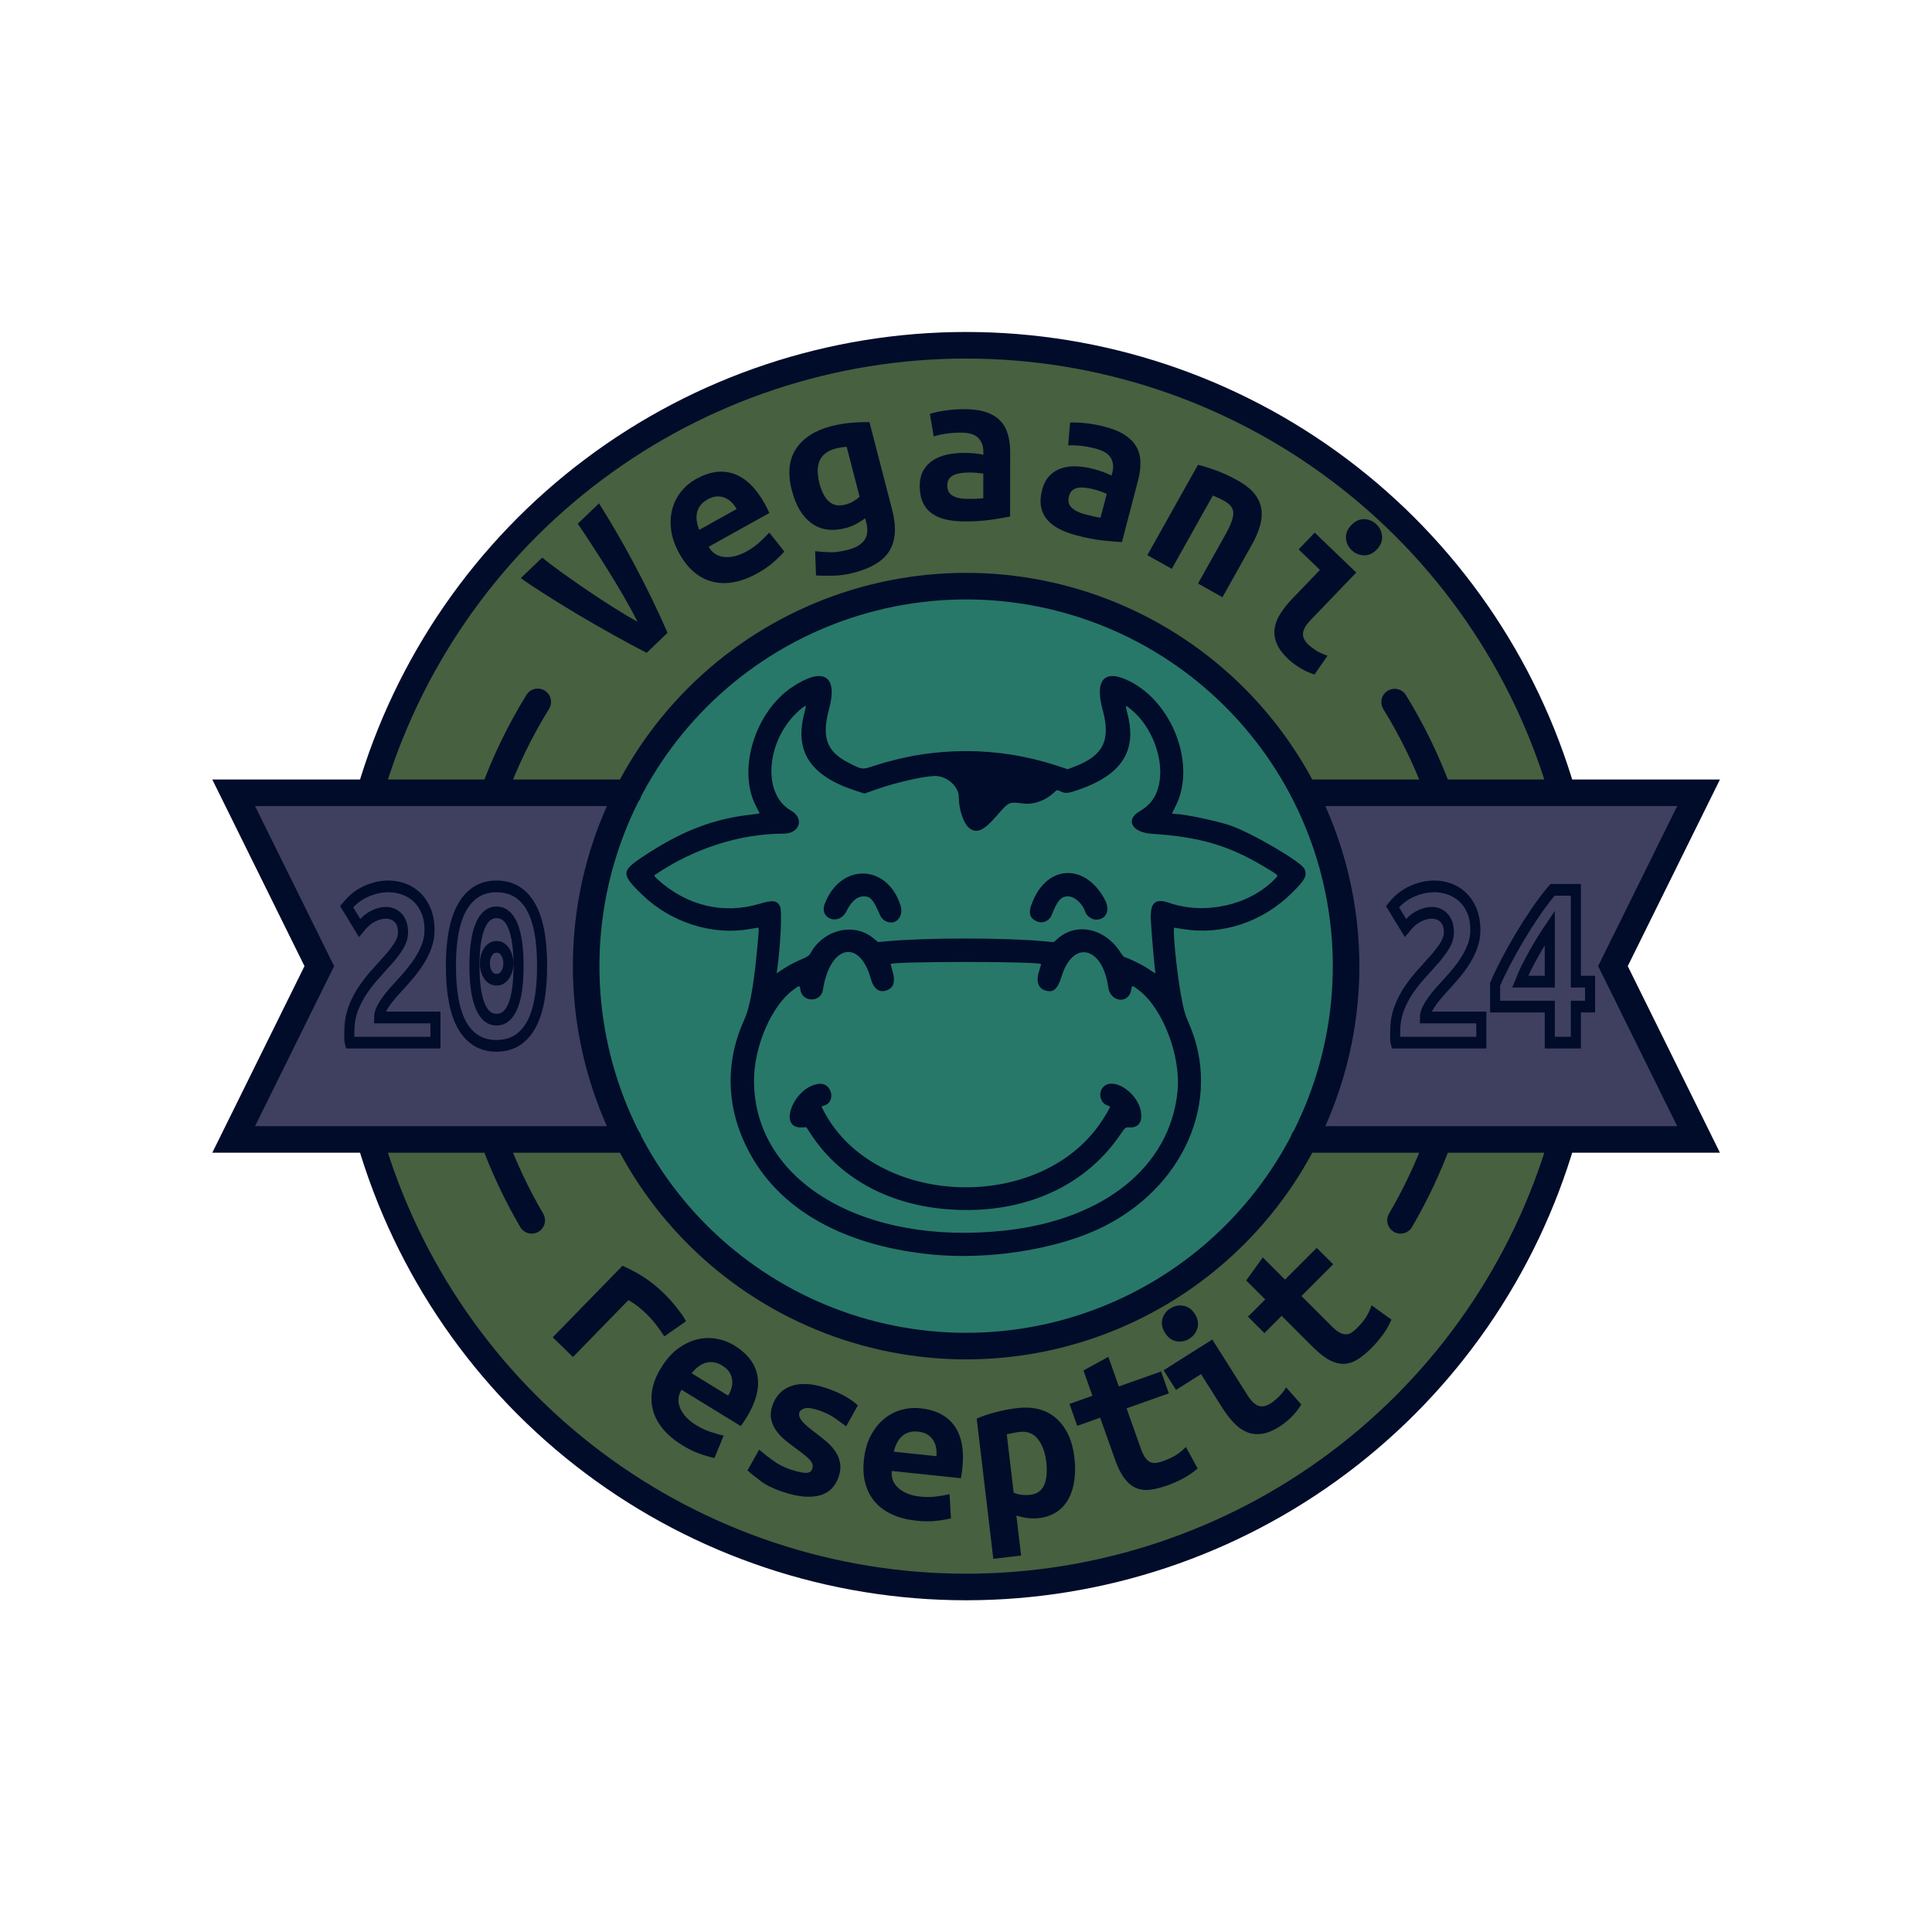 <?xml version="1.0" encoding="UTF-8"?>
<svg xmlns="http://www.w3.org/2000/svg" xmlns:xlink="http://www.w3.org/1999/xlink" width="2267.717pt" height="2267.717pt" viewBox="0 0 2267.717 2267.717" version="1.2">
<defs>
<g>
<symbol overflow="visible" id="glyph0-0">
<path style="stroke:none;" d="M 9.656 -9.234 L -128.797 -154.172 L -51.484 -228.016 L 86.969 -83.078 Z M 68.062 -83.5 L -51.922 -209.109 L -109.906 -153.719 L 10.078 -28.109 Z M 68.062 -83.5 "/>
</symbol>
<symbol overflow="visible" id="glyph0-1">
<path style="stroke:none;" d="M 35.938 -34.328 C 24.363 -40.266 11.484 -47.176 -2.703 -55.062 C -16.891 -62.945 -30.852 -70.984 -44.594 -79.172 C -58.332 -87.367 -71.16 -95.254 -83.078 -102.828 C -95.004 -110.41 -104.562 -116.801 -111.75 -122 L -86.625 -146.016 C -79.957 -140.566 -71.941 -134.488 -62.578 -127.781 C -53.211 -121.082 -43.441 -114.273 -33.266 -107.359 C -23.098 -100.453 -12.922 -93.797 -2.734 -87.391 C 7.453 -80.984 16.773 -75.41 25.234 -70.672 C 21.023 -79.223 15.922 -88.695 9.922 -99.094 C 3.922 -109.5 -2.328 -119.91 -8.828 -130.328 C -15.336 -140.754 -21.754 -150.828 -28.078 -160.547 C -34.41 -170.273 -40.016 -178.719 -44.891 -185.875 L -19.953 -209.703 C -14.117 -200.492 -7.773 -190.047 -0.922 -178.359 C 5.922 -166.672 12.906 -154.191 20.031 -140.922 C 27.164 -127.648 34.195 -113.91 41.125 -99.703 C 48.051 -85.504 54.504 -71.531 60.484 -57.781 Z M 35.938 -34.328 "/>
</symbol>
<symbol overflow="visible" id="glyph1-0">
<path style="stroke:none;" d="M 11.672 -6.5 L -85.812 -181.641 L 7.594 -233.625 L 105.078 -58.484 Z M 86.906 -63.672 L 2.422 -215.469 L -67.641 -176.469 L 16.844 -24.672 Z M 86.906 -63.672 "/>
</symbol>
<symbol overflow="visible" id="glyph1-1">
<path style="stroke:none;" d="M -22.797 -57.969 C -28.16 -67.613 -31.398 -76.914 -32.516 -85.875 C -33.629 -94.844 -33.133 -103.125 -31.031 -110.719 C -28.938 -118.312 -25.469 -125.082 -20.625 -131.031 C -15.789 -136.988 -10.102 -141.785 -3.562 -145.422 C 12.625 -154.441 27.582 -156.504 41.312 -151.609 C 55.051 -146.711 67.031 -135.082 77.25 -116.719 C 78.289 -114.852 79.332 -112.883 80.375 -110.812 C 81.426 -108.75 82.223 -107.047 82.766 -105.703 L 11.547 -66.062 C 15.535 -58.895 21.633 -54.895 29.844 -54.062 C 38.051 -53.238 46.828 -55.43 56.172 -60.641 C 61.922 -63.836 67.055 -67.508 71.578 -71.656 C 76.109 -75.812 79.82 -79.504 82.719 -82.734 L 100.328 -60.453 C 96.297 -55.941 91.801 -51.547 86.844 -47.266 C 81.895 -42.984 75.914 -38.895 68.906 -35 C 59.57 -29.801 50.535 -26.348 41.797 -24.641 C 33.066 -22.941 24.77 -23.008 16.906 -24.844 C 9.039 -26.688 1.758 -30.332 -4.938 -35.781 C -11.645 -41.238 -17.598 -48.633 -22.797 -57.969 Z M 44.406 -110.344 C 42.758 -113.301 40.789 -115.926 38.5 -118.219 C 36.207 -120.52 33.598 -122.281 30.672 -123.5 C 27.742 -124.727 24.586 -125.266 21.203 -125.109 C 17.816 -124.961 14.18 -123.805 10.297 -121.641 C 6.555 -119.566 3.664 -117.145 1.625 -114.375 C -0.406 -111.613 -1.707 -108.645 -2.281 -105.469 C -2.863 -102.301 -2.879 -99.031 -2.328 -95.656 C -1.773 -92.289 -0.832 -89.039 0.5 -85.906 Z M 44.406 -110.344 "/>
</symbol>
<symbol overflow="visible" id="glyph2-0">
<path style="stroke:none;" d="M 12.938 -3.344 L -37.281 -197.391 L 66.203 -224.188 L 116.422 -30.141 Z M 100.156 -39.719 L 56.625 -207.891 L -21.016 -187.797 L 22.516 -19.625 Z M 100.156 -39.719 "/>
</symbol>
<symbol overflow="visible" id="glyph2-1">
<path style="stroke:none;" d="M 24.141 -75.266 C 26.723 -65.254 30.504 -58.086 35.484 -53.766 C 40.473 -49.441 46.844 -48.285 54.594 -50.297 C 58.051 -51.191 61.176 -52.461 63.969 -54.109 C 66.77 -55.754 69.207 -57.578 71.281 -59.578 L 56.141 -118.047 C 53.578 -117.941 51.32 -117.727 49.375 -117.406 C 47.438 -117.094 45.438 -116.672 43.375 -116.141 C 24.738 -111.316 18.328 -97.691 24.141 -75.266 Z M 109.516 -44.078 C 114.648 -24.242 113.656 -8.348 106.531 3.609 C 99.414 15.578 85.25 24.305 64.031 29.797 C 56.445 31.754 48.957 32.863 41.562 33.125 C 34.176 33.383 27.02 33.305 20.094 32.891 L 19.109 4.438 C 24.598 5.039 30.312 5.445 36.25 5.656 C 42.188 5.875 49.297 4.91 57.578 2.766 C 63.098 1.336 67.5 -0.488 70.781 -2.719 C 74.07 -4.957 76.461 -7.469 77.953 -10.25 C 79.441 -13.031 80.227 -16.035 80.312 -19.266 C 80.406 -22.504 80.004 -25.852 79.109 -29.312 L 77.844 -34.219 C 73.789 -31.332 70.02 -28.977 66.531 -27.156 C 63.039 -25.332 59.145 -23.863 54.844 -22.75 C 38.969 -18.633 25.641 -20.52 14.859 -28.406 C 4.078 -36.289 -3.609 -49.117 -8.203 -66.891 C -13.391 -86.891 -11.734 -103.234 -3.234 -115.922 C 5.266 -128.617 19 -137.422 37.969 -142.328 C 51.25 -145.766 66.211 -147.336 82.859 -147.047 Z M 109.516 -44.078 "/>
</symbol>
<symbol overflow="visible" id="glyph3-0">
<path style="stroke:none;" d="M 13.359 0.016 L 13.641 -200.422 L 120.547 -200.266 L 120.266 0.172 Z M 106.922 -13.219 L 107.156 -186.938 L 26.969 -187.047 L 26.734 -13.328 Z M 106.922 -13.219 "/>
</symbol>
<symbol overflow="visible" id="glyph3-1">
<path style="stroke:none;" d="M 67.109 -23.422 C 70.672 -23.422 74.145 -23.461 77.531 -23.547 C 80.914 -23.629 83.859 -23.844 86.359 -24.188 L 86.406 -53.062 C 84.258 -53.426 81.672 -53.738 78.641 -54 C 75.617 -54.27 72.859 -54.41 70.359 -54.422 C 66.973 -54.422 63.676 -54.203 60.469 -53.766 C 57.27 -53.328 54.461 -52.57 52.047 -51.5 C 49.641 -50.438 47.723 -48.926 46.297 -46.969 C 44.867 -45.008 44.148 -42.426 44.141 -39.219 C 44.141 -33.52 46.273 -29.461 50.547 -27.047 C 54.816 -24.641 60.336 -23.43 67.109 -23.422 Z M 64.312 -128.719 C 74.645 -128.707 83.238 -127.492 90.094 -125.078 C 96.957 -122.66 102.438 -119.266 106.531 -114.891 C 110.625 -110.523 113.555 -105.18 115.328 -98.859 C 117.098 -92.535 117.977 -85.453 117.969 -77.609 L 117.859 -2.781 C 113.047 -1.719 105.914 -0.484 96.469 0.922 C 87.031 2.336 76.43 3.039 64.672 3.031 C 56.648 3.02 49.391 2.297 42.891 0.859 C 36.391 -0.578 30.82 -2.941 26.188 -6.234 C 21.562 -9.535 18.004 -13.816 15.516 -19.078 C 13.035 -24.348 11.801 -30.812 11.812 -38.469 C 11.82 -45.77 13.254 -51.91 16.109 -56.891 C 18.973 -61.879 22.812 -65.883 27.625 -68.906 C 32.438 -71.938 37.961 -74.113 44.203 -75.438 C 50.441 -76.758 56.945 -77.414 63.719 -77.406 C 72.27 -77.395 79.844 -76.672 86.438 -75.234 L 86.438 -79.25 C 86.445 -85.488 84.492 -90.703 80.578 -94.891 C 76.66 -99.078 69.891 -101.18 60.266 -101.203 C 54.035 -101.211 48.023 -100.773 42.234 -99.891 C 36.441 -99.004 31.766 -97.945 28.203 -96.719 L 23.688 -123.172 C 27.789 -124.586 33.582 -125.867 41.062 -127.016 C 48.539 -128.16 56.289 -128.727 64.312 -128.719 Z M 64.312 -128.719 "/>
</symbol>
<symbol overflow="visible" id="glyph4-0">
<path style="stroke:none;" d="M 12.922 3.391 L 63.672 -190.516 L 167.094 -163.453 L 116.344 30.453 Z M 106.812 14.156 L 150.797 -153.906 L 73.219 -174.219 L 29.234 -6.156 Z M 106.812 14.156 "/>
</symbol>
<symbol overflow="visible" id="glyph4-1">
<path style="stroke:none;" d="M 70.844 -5.766 C 74.289 -4.859 77.66 -4.02 80.953 -3.25 C 84.254 -2.477 87.16 -1.945 89.672 -1.656 L 96.984 -29.594 C 95.004 -30.477 92.582 -31.43 89.719 -32.453 C 86.852 -33.473 84.207 -34.301 81.781 -34.938 C 78.508 -35.789 75.27 -36.41 72.062 -36.797 C 68.852 -37.18 65.945 -37.16 63.344 -36.734 C 60.75 -36.305 58.516 -35.32 56.641 -33.781 C 54.766 -32.25 53.422 -29.93 52.609 -26.828 C 51.16 -21.316 52.195 -16.859 55.719 -13.453 C 59.25 -10.047 64.289 -7.484 70.844 -5.766 Z M 94.672 -108.375 C 104.672 -105.75 112.68 -102.406 118.703 -98.344 C 124.734 -94.281 129.176 -89.617 132.031 -84.359 C 134.883 -79.109 136.375 -73.195 136.5 -66.625 C 136.625 -60.051 135.691 -52.973 133.703 -45.391 L 114.766 27 C 109.836 26.812 102.625 26.211 93.125 25.203 C 83.625 24.191 73.188 22.195 61.812 19.219 C 54.051 17.188 47.207 14.656 41.281 11.625 C 35.363 8.602 30.578 4.91 26.922 0.547 C 23.273 -3.805 20.91 -8.844 19.828 -14.562 C 18.754 -20.281 19.188 -26.844 21.125 -34.25 C 22.969 -41.312 25.898 -46.895 29.922 -51 C 33.953 -55.113 38.676 -58.023 44.094 -59.734 C 49.508 -61.453 55.398 -62.164 61.766 -61.875 C 68.141 -61.582 74.602 -60.578 81.156 -58.859 C 89.426 -56.691 96.57 -54.086 102.594 -51.047 L 103.609 -54.922 C 105.191 -60.961 104.613 -66.504 101.875 -71.547 C 99.133 -76.586 93.113 -80.328 83.812 -82.766 C 77.781 -84.336 71.848 -85.426 66.016 -86.031 C 60.191 -86.633 55.398 -86.785 51.641 -86.484 L 53.953 -113.234 C 58.273 -113.566 64.203 -113.348 71.734 -112.578 C 79.266 -111.805 86.91 -110.406 94.672 -108.375 Z M 94.672 -108.375 "/>
</symbol>
<symbol overflow="visible" id="glyph5-0">
<path style="stroke:none;" d="M 11.656 6.531 L 109.625 -168.328 L 202.891 -116.078 L 104.922 58.781 Z M 99.797 40.594 L 184.703 -110.953 L 114.75 -150.141 L 29.844 1.406 Z M 99.797 40.594 "/>
</symbol>
<symbol overflow="visible" id="glyph5-1">
<path style="stroke:none;" d="M 74.109 -97.844 C 80.035 -96.375 87.113 -94.148 95.344 -91.172 C 103.582 -88.203 112.129 -84.234 120.984 -79.266 C 129.691 -74.391 136.25 -69.133 140.656 -63.5 C 145.062 -57.863 147.691 -51.895 148.547 -45.594 C 149.398 -39.301 148.805 -32.691 146.766 -25.766 C 144.734 -18.836 141.625 -11.645 137.438 -4.188 L 102.828 57.609 L 74.141 41.531 L 106.672 -16.531 C 112.41 -26.789 115.379 -34.82 115.578 -40.625 C 115.773 -46.438 112.297 -51.348 105.141 -55.359 C 102.961 -56.578 100.781 -57.695 98.594 -58.719 C 96.414 -59.738 94.066 -60.742 91.547 -61.734 L 43.359 24.297 L 14.688 8.234 Z M 74.109 -97.844 "/>
</symbol>
<symbol overflow="visible" id="glyph6-0">
<path style="stroke:none;" d="M 9.641 9.25 L 148.484 -135.297 L 225.578 -61.234 L 86.734 83.312 Z M 86.344 64.422 L 206.688 -60.859 L 148.859 -116.406 L 28.516 8.875 Z M 86.344 64.422 "/>
</symbol>
<symbol overflow="visible" id="glyph6-1">
<path style="stroke:none;" d="M 166.734 -64.031 C 162.297 -59.395 157.301 -57.148 151.75 -57.297 C 146.207 -57.441 141.379 -59.488 137.266 -63.438 C 133.148 -67.383 130.941 -72.094 130.641 -77.562 C 130.348 -83.039 132.422 -88.098 136.859 -92.734 C 141.43 -97.484 146.457 -99.816 151.938 -99.734 C 157.414 -99.648 162.211 -97.633 166.328 -93.688 C 170.441 -89.738 172.68 -84.992 173.047 -79.453 C 173.41 -73.922 171.305 -68.781 166.734 -64.031 Z M 93.719 82.609 C 86.613 80.223 80.508 77.379 75.406 74.078 C 70.301 70.785 65.945 67.414 62.344 63.969 C 56.176 58.039 51.867 52.172 49.422 46.359 C 46.973 40.547 46.129 34.734 46.891 28.922 C 47.648 23.109 49.859 17.266 53.516 11.391 C 57.18 5.523 62.035 -0.551 68.078 -6.844 L 100.109 -40.188 L 75.062 -64.25 L 93.953 -83.922 L 142.719 -37.094 L 88.844 19 C 83.656 24.395 80.789 29.363 80.25 33.906 C 79.707 38.457 81.75 42.957 86.375 47.406 C 88.562 49.508 91.473 51.75 95.109 54.125 C 98.754 56.508 103.367 58.656 108.953 60.562 Z M 93.719 82.609 "/>
</symbol>
<symbol overflow="visible" id="glyph7-0">
<path style="stroke:none;" d="M 9.562 9.328 L 149.5 -134.172 L 226.047 -59.531 L 86.109 83.969 Z M 85.875 65.078 L 207.156 -59.297 L 149.734 -115.281 L 28.453 9.094 Z M 85.875 65.078 "/>
</symbol>
<symbol overflow="visible" id="glyph7-1">
<path style="stroke:none;" d="M 147.984 15.516 C 146.816 13.648 145.367 11.5 143.641 9.062 C 141.91 6.625 140.117 4.188 138.266 1.75 C 136.41 -0.676 134.523 -2.945 132.609 -5.062 C 130.691 -7.188 129.035 -8.93 127.641 -10.297 C 124.316 -13.535 120.906 -16.547 117.406 -19.328 C 113.906 -22.117 110.055 -24.691 105.859 -27.047 L 40.75 39.734 L 17.031 16.609 L 98.938 -67.391 C 107.426 -63.598 115.641 -59.195 123.578 -54.188 C 131.516 -49.188 139.883 -42.395 148.688 -33.812 C 149.957 -32.57 151.711 -30.734 153.953 -28.297 C 156.191 -25.867 158.492 -23.191 160.859 -20.266 C 163.223 -17.336 165.555 -14.312 167.859 -11.188 C 170.172 -8.062 172.039 -5.062 173.469 -2.188 Z M 147.984 15.516 "/>
</symbol>
<symbol overflow="visible" id="glyph8-0">
<path style="stroke:none;" d="M 11.391 6.984 L 116.172 -163.875 L 207.297 -107.984 L 102.516 62.875 Z M 98.109 44.5 L 188.922 -103.578 L 120.578 -145.5 L 29.766 2.578 Z M 98.109 44.5 "/>
</symbol>
<symbol overflow="visible" id="glyph8-1">
<path style="stroke:none;" d="M 39.344 -48.297 C 45.113 -57.711 51.629 -65.102 58.891 -70.469 C 66.148 -75.832 73.602 -79.461 81.25 -81.359 C 88.895 -83.254 96.5 -83.555 104.062 -82.266 C 111.625 -80.973 118.598 -78.375 124.984 -74.469 C 140.773 -64.781 149.906 -52.75 152.375 -38.375 C 154.852 -24 150.598 -7.852 139.609 10.062 C 138.492 11.883 137.289 13.758 136 15.688 C 134.707 17.613 133.617 19.141 132.734 20.266 L 63.234 -22.344 C 58.941 -15.352 58.445 -8.078 61.75 -0.516 C 65.051 7.035 71.266 13.609 80.391 19.203 C 86.004 22.648 91.727 25.328 97.562 27.234 C 103.406 29.141 108.441 30.562 112.672 31.5 L 101.891 57.781 C 95.992 56.469 89.961 54.703 83.797 52.484 C 77.641 50.273 71.145 47.07 64.312 42.875 C 55.195 37.289 47.754 31.109 41.984 24.328 C 36.211 17.547 32.203 10.281 29.953 2.531 C 27.703 -5.219 27.305 -13.348 28.766 -21.859 C 30.223 -30.367 33.75 -39.18 39.344 -48.297 Z M 117.953 -15.438 C 119.723 -18.32 121.039 -21.328 121.906 -24.453 C 122.781 -27.578 123.031 -30.711 122.656 -33.859 C 122.289 -37.016 121.211 -40.031 119.422 -42.906 C 117.629 -45.781 114.836 -48.383 111.047 -50.719 C 107.398 -52.945 103.875 -54.27 100.469 -54.688 C 97.062 -55.113 93.832 -54.797 90.781 -53.734 C 87.738 -52.68 84.883 -51.086 82.219 -48.953 C 79.562 -46.816 77.191 -44.398 75.109 -41.703 Z M 117.953 -15.438 "/>
</symbol>
<symbol overflow="visible" id="glyph9-0">
<path style="stroke:none;" d="M 12.656 4.297 L 77.125 -185.484 L 178.344 -151.094 L 113.875 38.688 Z M 105.516 21.734 L 161.391 -142.75 L 85.469 -168.547 L 29.594 -4.062 Z M 105.516 21.734 "/>
</symbol>
<symbol overflow="visible" id="glyph9-1">
<path style="stroke:none;" d="M 65.703 -3.938 C 73.285 -1.352 79.285 0.07 83.703 0.344 C 88.117 0.625 90.898 -0.914 92.047 -4.281 C 92.797 -6.477 92.797 -8.547 92.047 -10.484 C 91.305 -12.43 89.977 -14.344 88.062 -16.219 C 86.156 -18.094 83.895 -20.039 81.281 -22.062 C 78.676 -24.082 75.941 -26.141 73.078 -28.234 C 68.992 -31.129 64.891 -34.266 60.766 -37.641 C 56.648 -41.023 53.109 -44.723 50.141 -48.734 C 47.18 -52.754 45.133 -57.258 44 -62.25 C 42.875 -67.238 43.375 -72.852 45.5 -79.094 C 47.219 -84.156 49.805 -88.586 53.266 -92.391 C 56.723 -96.203 61.102 -99.141 66.406 -101.203 C 71.719 -103.266 77.906 -104.176 84.969 -103.938 C 92.039 -103.695 100.051 -102.055 109 -99.016 C 116.758 -96.379 123.77 -93.336 130.031 -89.891 C 136.301 -86.453 141.504 -82.801 145.641 -78.938 L 131.906 -54.266 C 129.32 -56.078 125.32 -58.984 119.906 -62.984 C 114.488 -66.992 107.984 -70.289 100.391 -72.875 C 92.461 -75.562 86.781 -76.406 83.344 -75.406 C 79.906 -74.414 77.812 -72.828 77.062 -70.641 C 76.438 -68.785 76.508 -66.926 77.281 -65.062 C 78.051 -63.195 79.289 -61.312 81 -59.406 C 82.719 -57.508 84.781 -55.539 87.188 -53.5 C 89.594 -51.457 92.223 -49.391 95.078 -47.297 C 99.129 -44.223 103.285 -40.926 107.547 -37.406 C 111.805 -33.895 115.441 -30.07 118.453 -25.938 C 121.473 -21.812 123.52 -17.164 124.594 -12 C 125.664 -6.832 125.141 -1.133 123.016 5.094 C 121.359 9.988 118.859 14.316 115.516 18.078 C 112.172 21.836 107.801 24.586 102.406 26.328 C 97.008 28.066 90.539 28.688 83 28.188 C 75.457 27.695 66.629 25.734 56.516 22.297 C 46.211 18.797 37.832 14.629 31.375 9.797 C 24.926 4.973 19.828 0.891 16.078 -2.453 L 29.75 -26.875 C 34.844 -22.508 40.375 -18.18 46.344 -13.891 C 52.32 -9.598 58.773 -6.281 65.703 -3.938 Z M 65.703 -3.938 "/>
</symbol>
<symbol overflow="visible" id="glyph10-0">
<path style="stroke:none;" d="M 13.281 1.391 L 34.25 -197.953 L 140.578 -186.766 L 119.609 12.578 Z M 107.703 -2.094 L 125.891 -174.859 L 46.156 -183.25 L 27.969 -10.484 Z M 107.703 -2.094 "/>
</symbol>
<symbol overflow="visible" id="glyph10-1">
<path style="stroke:none;" d="M 14.688 -60.531 C 15.844 -71.508 18.547 -80.988 22.797 -88.969 C 27.047 -96.945 32.207 -103.438 38.281 -108.438 C 44.363 -113.445 51.098 -116.992 58.484 -119.078 C 65.867 -121.16 73.281 -121.812 80.719 -121.031 C 99.145 -119.094 112.566 -112.172 120.984 -100.266 C 129.398 -88.359 132.508 -71.953 130.312 -51.047 C 130.094 -48.922 129.816 -46.711 129.484 -44.422 C 129.148 -42.129 128.82 -40.281 128.5 -38.875 L 47.438 -47.406 C 46.582 -39.25 49.273 -32.469 55.516 -27.062 C 61.754 -21.664 70.191 -18.41 80.828 -17.297 C 87.379 -16.609 93.695 -16.66 99.781 -17.453 C 105.863 -18.242 111.02 -19.133 115.25 -20.125 L 116.844 8.25 C 110.957 9.613 104.754 10.625 98.234 11.281 C 91.723 11.938 84.477 11.844 76.5 11 C 65.863 9.883 56.484 7.508 48.359 3.875 C 40.234 0.25 33.488 -4.57 28.125 -10.594 C 22.758 -16.625 18.898 -23.797 16.547 -32.109 C 14.191 -40.43 13.57 -49.906 14.688 -60.531 Z M 99.781 -64.75 C 100.133 -68.113 100.031 -71.395 99.469 -74.594 C 98.914 -77.789 97.797 -80.727 96.109 -83.406 C 94.422 -86.094 92.148 -88.344 89.297 -90.156 C 86.441 -91.977 82.801 -93.125 78.375 -93.594 C 74.113 -94.039 70.359 -93.719 67.109 -92.625 C 63.867 -91.539 61.098 -89.863 58.797 -87.594 C 56.504 -85.332 54.613 -82.664 53.125 -79.594 C 51.633 -76.531 50.531 -73.332 49.812 -70 Z M 99.781 -64.75 "/>
</symbol>
<symbol overflow="visible" id="glyph11-0">
<path style="stroke:none;" d="M 13.266 -1.562 L -10.297 -200.609 L 95.875 -213.188 L 119.438 -14.141 Z M 104.594 -25.828 L 84.172 -198.344 L 4.547 -188.922 L 24.969 -16.406 Z M 104.594 -25.828 "/>
</symbol>
<symbol overflow="visible" id="glyph11-1">
<path style="stroke:none;" d="M 84.047 -72.125 C 82.723 -83.27 79.426 -92.16 74.156 -98.797 C 68.883 -105.43 61.734 -108.211 52.703 -107.141 C 50.234 -106.848 47.598 -106.406 44.797 -105.812 C 41.992 -105.219 39.629 -104.719 37.703 -104.312 L 45.812 -35.844 C 48.102 -34.676 51.07 -33.859 54.719 -33.391 C 58.363 -32.922 61.953 -32.898 65.484 -33.328 C 73.266 -34.242 78.641 -38.062 81.609 -44.781 C 84.586 -51.5 85.398 -60.613 84.047 -72.125 Z M 117.094 -77.094 C 118.219 -67.551 118.191 -58.625 117.016 -50.312 C 115.848 -42.008 113.57 -34.742 110.188 -28.516 C 106.801 -22.285 102.195 -17.207 96.375 -13.281 C 90.562 -9.363 83.582 -6.926 75.438 -5.969 C 67.133 -4.988 58.316 -6.008 48.984 -9.031 L 54.547 37.938 L 21.922 41.797 L 2.438 -122.734 C 8.207 -125.391 15.398 -127.852 24.016 -130.125 C 32.629 -132.406 41.18 -134.047 49.672 -135.047 C 68.961 -137.336 84.426 -133.25 96.062 -122.781 C 107.707 -112.32 114.719 -97.094 117.094 -77.094 Z M 117.094 -77.094 "/>
</symbol>
<symbol overflow="visible" id="glyph12-0">
<path style="stroke:none;" d="M 12.594 -4.469 L -54.344 -193.391 L 46.422 -229.078 L 113.359 -40.156 Z M 96.297 -48.297 L 38.297 -212.047 L -37.281 -185.266 L 20.719 -21.516 Z M 96.297 -48.297 "/>
</symbol>
<symbol overflow="visible" id="glyph12-1">
<path style="stroke:none;" d="M 3.188 -105.469 L -23.766 -95.922 L -32.859 -121.609 L -5.906 -131.156 L -16.438 -160.891 L 12.766 -176.891 L 25.078 -142.125 L 74.688 -159.703 L 83.781 -134.016 L 34.172 -116.438 L 51.125 -68.578 C 52.676 -64.211 54.348 -60.832 56.141 -58.438 C 57.93 -56.039 59.848 -54.359 61.891 -53.391 C 63.93 -52.422 66.133 -52.07 68.5 -52.344 C 70.863 -52.613 73.391 -53.223 76.078 -54.172 C 78.93 -55.18 81.547 -56.203 83.922 -57.234 C 86.297 -58.266 88.539 -59.391 90.656 -60.609 C 92.781 -61.836 94.91 -63.301 97.047 -65 C 99.191 -66.707 101.445 -68.738 103.812 -71.094 L 117.547 -45.906 C 112.68 -41.531 107.109 -37.66 100.828 -34.297 C 94.547 -30.941 88.301 -28.164 82.094 -25.969 C 74.875 -23.406 68.285 -21.727 62.328 -20.938 C 56.367 -20.145 50.863 -20.742 45.812 -22.734 C 40.758 -24.734 36.141 -28.441 31.953 -33.859 C 27.766 -39.273 23.922 -46.938 20.422 -56.844 Z M 3.188 -105.469 "/>
</symbol>
<symbol overflow="visible" id="glyph13-0">
<path style="stroke:none;" d="M 11.297 -7.125 L -95.703 -176.609 L -5.312 -233.688 L 101.688 -64.203 Z M 83.266 -68.359 L -9.484 -215.25 L -77.281 -172.453 L 15.469 -25.562 Z M 83.266 -68.359 "/>
</symbol>
<symbol overflow="visible" id="glyph13-1">
<path style="stroke:none;" d="M -22.125 -177.234 C -18.695 -171.805 -17.719 -166.414 -19.188 -161.062 C -20.664 -155.719 -23.816 -151.523 -28.641 -148.484 C -33.461 -145.441 -38.566 -144.43 -43.953 -145.453 C -49.336 -146.473 -53.742 -149.695 -57.172 -155.125 C -60.691 -160.695 -61.754 -166.133 -60.359 -171.438 C -58.961 -176.738 -55.852 -180.91 -51.031 -183.953 C -46.207 -186.992 -41.062 -188.023 -35.594 -187.047 C -30.133 -186.078 -25.645 -182.805 -22.125 -177.234 Z M 102.688 -71.141 C 98.676 -64.816 94.453 -59.57 90.016 -55.406 C 85.586 -51.238 81.266 -47.828 77.047 -45.172 C 69.816 -40.598 63.086 -37.82 56.859 -36.844 C 50.629 -35.863 44.785 -36.441 39.328 -38.578 C 33.867 -40.711 28.727 -44.258 23.906 -49.219 C 19.094 -54.188 14.359 -60.363 9.703 -67.75 L -14.984 -106.844 L -44.359 -88.297 L -58.906 -111.359 L -1.734 -147.453 L 39.766 -81.688 C 43.766 -75.352 47.906 -71.379 52.188 -69.766 C 56.469 -68.148 61.32 -69.051 66.75 -72.469 C 69.312 -74.094 72.188 -76.383 75.375 -79.344 C 78.562 -82.312 81.754 -86.273 84.953 -91.234 Z M 102.688 -71.141 "/>
</symbol>
<symbol overflow="visible" id="glyph14-0">
<path style="stroke:none;" d="M 9.438 -9.453 L -132.344 -151.125 L -56.781 -226.75 L 85 -85.078 Z M 66.109 -85.062 L -56.766 -207.859 L -113.438 -151.141 L 9.438 -28.344 Z M 66.109 -85.062 "/>
</symbol>
<symbol overflow="visible" id="glyph14-1">
<path style="stroke:none;" d="M -42.547 -96.547 L -62.766 -76.328 L -82.062 -95.594 L -61.844 -115.812 L -84.141 -138.094 L -64.688 -165.141 L -38.609 -139.078 L -1.406 -176.312 L 17.891 -157.047 L -19.312 -119.812 L 16.594 -83.922 C 19.875 -80.648 22.836 -78.316 25.484 -76.922 C 28.129 -75.523 30.586 -74.828 32.859 -74.828 C 35.129 -74.836 37.27 -75.473 39.281 -76.734 C 41.289 -77.992 43.305 -79.633 45.328 -81.656 C 47.473 -83.801 49.391 -85.848 51.078 -87.797 C 52.773 -89.754 54.316 -91.738 55.703 -93.75 C 57.098 -95.77 58.391 -98.008 59.578 -100.469 C 60.773 -102.926 61.938 -105.727 63.062 -108.875 L 86.312 -92.078 C 83.801 -86.023 80.438 -80.129 76.219 -74.391 C 72 -68.648 67.555 -63.445 62.891 -58.781 C 57.484 -53.375 52.258 -49.031 47.219 -45.75 C 42.188 -42.469 36.961 -40.633 31.547 -40.25 C 26.129 -39.875 20.363 -41.227 14.25 -44.312 C 8.145 -47.395 1.375 -52.656 -6.062 -60.094 Z M -42.547 -96.547 "/>
</symbol>
</g>
</defs>
<g id="surface1850392">
<path style=" stroke:none;fill-rule:nonzero;fill:rgb(27.843%,37.647%,24.706%);fill-opacity:1;" d="M 1859.402 1133.859 C 1859.402 1326.285 1782.961 1510.828 1646.895 1646.895 C 1510.828 1782.961 1326.285 1859.402 1133.859 1859.402 C 941.434 1859.402 756.887 1782.961 620.82 1646.895 C 484.758 1510.828 408.316 1326.285 408.316 1133.859 C 408.316 941.434 484.758 756.887 620.82 620.82 C 756.887 484.758 941.434 408.316 1133.859 408.316 C 1326.285 408.316 1510.828 484.758 1646.895 620.82 C 1782.961 756.887 1859.402 941.434 1859.402 1133.859 Z M 1859.402 1133.859 "/>
<g style="fill:rgb(0.392%,4.706%,16.471%);fill-opacity:1;">
  <use xlink:href="#glyph0-1" x="723.059" y="800.558"/>
</g>
<g style="fill:rgb(0.392%,4.706%,16.471%);fill-opacity:1;">
  <use xlink:href="#glyph1-1" x="820.262" y="707.827"/>
</g>
<g style="fill:rgb(0.392%,4.706%,16.471%);fill-opacity:1;">
  <use xlink:href="#glyph2-1" x="937.69" y="642.572"/>
</g>
<g style="fill:rgb(0.392%,4.706%,16.471%);fill-opacity:1;">
  <use xlink:href="#glyph3-1" x="1067.768" y="608.999"/>
</g>
<g style="fill:rgb(0.392%,4.706%,16.471%);fill-opacity:1;">
  <use xlink:href="#glyph4-1" x="1202.109" y="609.276"/>
</g>
<g style="fill:rgb(0.392%,4.706%,16.471%);fill-opacity:1;">
  <use xlink:href="#glyph5-1" x="1332.048" y="643.383"/>
</g>
<g style="fill:rgb(0.392%,4.706%,16.471%);fill-opacity:1;">
  <use xlink:href="#glyph6-1" x="1449.205" y="709.122"/>
</g>
<g style="fill:rgb(0.392%,4.706%,16.471%);fill-opacity:1;">
  <use xlink:href="#glyph7-1" x="631.762" y="1553.071"/>
</g>
<g style="fill:rgb(0.392%,4.706%,16.471%);fill-opacity:1;">
  <use xlink:href="#glyph8-1" x="736.727" y="1653.595"/>
</g>
<g style="fill:rgb(0.392%,4.706%,16.471%);fill-opacity:1;">
  <use xlink:href="#glyph9-1" x="861.299" y="1728.46"/>
</g>
<g style="fill:rgb(0.392%,4.706%,16.471%);fill-opacity:1;">
  <use xlink:href="#glyph10-1" x="999.327" y="1773.969"/>
</g>
<g style="fill:rgb(0.392%,4.706%,16.471%);fill-opacity:1;">
  <use xlink:href="#glyph11-1" x="1143.997" y="1787.874"/>
</g>
<g style="fill:rgb(0.392%,4.706%,16.471%);fill-opacity:1;">
  <use xlink:href="#glyph12-1" x="1288.166" y="1769.491"/>
</g>
<g style="fill:rgb(0.392%,4.706%,16.471%);fill-opacity:1;">
  <use xlink:href="#glyph13-1" x="1424.717" y="1719.726"/>
</g>
<g style="fill:rgb(0.392%,4.706%,16.471%);fill-opacity:1;">
  <use xlink:href="#glyph14-1" x="1546.908" y="1641.037"/>
</g>
<path style=" stroke:none;fill-rule:nonzero;fill:rgb(15.294%,47.059%,41.176%);fill-opacity:1;" d="M 1583.625 1133.859 C 1583.625 1253.145 1536.238 1367.543 1451.891 1451.891 C 1367.543 1536.238 1253.145 1583.625 1133.859 1583.625 C 1014.574 1583.625 900.172 1536.238 815.824 1451.891 C 731.48 1367.543 684.094 1253.145 684.094 1133.859 C 684.094 1014.574 731.48 900.172 815.824 815.824 C 900.172 731.48 1014.574 684.094 1133.859 684.094 C 1253.145 684.094 1367.543 731.48 1451.891 815.824 C 1536.238 900.172 1583.625 1014.574 1583.625 1133.859 Z M 1583.625 1133.859 "/>
<path style=" stroke:none;fill-rule:nonzero;fill:rgb(24.706%,25.098%,37.647%);fill-opacity:1;" d="M 274.32 930.695 L 371.5 1137.57 L 276.641 1335.262 L 726.676 1332.332 L 682.379 1126.309 L 726.152 929.762 Z M 274.32 930.695 "/>
<path style=" stroke:none;fill-rule:nonzero;fill:rgb(24.706%,25.098%,37.647%);fill-opacity:1;" d="M 1997.438 931.141 L 1900.262 1138.02 L 1995.117 1335.711 L 1545.082 1332.777 L 1589.379 1126.758 L 1545.609 930.211 Z M 1997.438 931.141 "/>
<path style="fill:none;stroke-width:11;stroke-linecap:round;stroke-linejoin:miter;stroke:rgb(0.392%,4.706%,16.471%);stroke-opacity:1;stroke-miterlimit:4;" d="M 539.982 328.242 L 703.254 328.242 L 667.8 400 L 703.254 471.758 L 539.834 471.758 M 260.165 471.758 L 96.747 471.758 L 132.201 400 L 96.747 328.242 L 260.165 328.242 M 220.144 505.248 C 213.899 494.577 208.616 483.369 204.359 471.76 M 204.364 328.224 C 209.179 315.101 215.302 302.495 222.641 290.597 M 577.416 290.69 C 584.733 302.566 590.839 315.146 595.642 328.242 M 595.642 471.76 C 591.384 483.369 586.1 494.577 579.855 505.248 M 557.319 400 C 557.319 441.723 540.744 481.737 511.241 511.241 C 481.737 540.744 441.723 557.319 400 557.319 C 358.276 557.319 318.262 540.744 288.76 511.241 C 259.256 481.737 242.682 441.723 242.682 400 C 242.682 358.276 259.256 318.262 288.76 288.76 C 318.262 259.256 358.276 242.682 400 242.682 C 441.723 242.682 481.737 259.256 511.241 288.76 C 540.744 318.262 557.319 358.276 557.319 400 Z M 153.168 328.235 C 168.705 274.792 201.17 227.835 245.681 194.422 C 290.191 161.01 344.344 142.947 400 142.947 C 455.658 142.947 509.811 161.01 554.323 194.425 C 598.833 227.838 631.297 274.796 646.835 328.24 M 646.833 471.766 C 631.294 525.209 598.831 572.166 554.32 605.578 C 509.809 638.991 455.657 657.054 400 657.054 C 344.344 657.054 290.191 638.991 245.681 605.578 C 201.17 572.166 168.706 525.209 153.168 471.766 " transform="matrix(2.835,0,0,2.835,0,0)"/>
<path style="fill:none;stroke-width:4.5;stroke-linecap:round;stroke-linejoin:miter;stroke:rgb(0.392%,4.706%,16.471%);stroke-opacity:1;stroke-miterlimit:4;" d="M 191.913 356.88 C 191.913 358.901 191.533 360.842 190.777 362.704 C 190.018 364.567 189.007 366.385 187.743 368.155 C 186.482 369.922 185.061 371.627 183.479 373.269 C 181.9 374.911 180.291 376.489 178.649 378.004 C 177.828 378.76 176.88 379.659 175.806 380.701 C 174.736 381.744 173.726 382.819 172.779 383.925 C 171.83 385.028 171.024 386.15 170.358 387.286 C 169.695 388.424 169.365 389.466 169.365 390.413 L 194.565 390.413 L 194.565 400.073 L 156.298 400.073 C 156.108 399.443 156.027 398.655 156.06 397.708 C 156.091 396.757 156.108 396.093 156.108 395.715 C 156.108 392.558 156.69 389.654 157.856 387 C 159.025 384.348 160.51 381.901 162.311 379.659 C 164.11 377.419 166.036 375.336 168.086 373.412 C 170.14 371.484 172.067 369.636 173.867 367.869 C 175.667 366.101 177.15 364.398 178.316 362.755 C 179.485 361.11 180.071 359.437 180.071 357.734 C 180.071 355.333 179.345 353.486 177.894 352.191 C 176.443 350.897 174.611 350.25 172.398 350.25 C 170.566 350.25 168.639 350.693 166.617 351.578 C 164.598 352.46 162.61 353.943 160.652 356.027 L 154.876 347.879 C 157.401 345.23 160.321 343.274 163.637 342.01 C 166.952 340.746 170.251 340.114 173.534 340.114 C 175.933 340.114 178.236 340.462 180.445 341.156 C 182.658 341.851 184.616 342.893 186.322 344.283 C 188.026 345.672 189.385 347.425 190.396 349.54 C 191.407 351.654 191.913 354.101 191.913 356.88 Z M 191.913 356.88 " transform="matrix(2.627,0,0,3.059,0,0)"/>
<path style="fill:none;stroke-width:4.5;stroke-linecap:round;stroke-linejoin:miter;stroke:rgb(0.392%,4.706%,16.471%);stroke-opacity:1;stroke-miterlimit:4;" d="M 242.212 370.612 C 242.212 380.97 240.476 388.675 237.002 393.728 C 233.529 398.779 228.475 401.304 221.841 401.304 C 215.211 401.304 210.16 398.779 206.687 393.728 C 203.213 388.675 201.477 380.97 201.477 370.612 C 201.477 360.385 203.244 352.746 206.782 347.695 C 210.318 342.642 215.338 340.114 221.841 340.114 C 228.475 340.114 233.529 342.625 237.002 347.644 C 240.476 352.665 242.212 360.321 242.212 370.612 Z M 231.697 370.612 C 231.697 363.92 230.86 358.822 229.187 355.317 C 227.513 351.813 225.065 350.061 221.841 350.061 C 218.685 350.061 216.254 351.813 214.55 355.317 C 212.844 358.822 211.992 363.92 211.992 370.612 C 211.992 377.369 212.844 382.502 214.55 386.009 C 216.254 389.514 218.685 391.266 221.841 391.266 C 225.065 391.266 227.513 389.514 229.187 386.009 C 230.86 382.502 231.697 377.369 231.697 370.612 Z M 227.147 369.667 C 227.147 371.373 226.656 372.843 225.678 374.076 C 224.702 375.306 223.455 375.92 221.937 375.92 C 220.295 375.92 219 375.306 218.053 374.076 C 217.109 372.843 216.637 371.373 216.637 369.667 C 216.637 367.961 217.109 366.478 218.053 365.218 C 219 363.954 220.295 363.322 221.937 363.322 C 223.455 363.322 224.702 363.954 225.678 365.218 C 226.656 366.478 227.147 367.961 227.147 369.667 Z M 227.147 369.667 " transform="matrix(2.627,0,0,3.059,0,0)"/>
<path style="fill:none;stroke-width:4.5;stroke-linecap:round;stroke-linejoin:miter;stroke:rgb(0.392%,4.706%,16.471%);stroke-opacity:1;stroke-miterlimit:4;" d="M 659.209 356.88 C 659.209 358.901 658.83 360.842 658.073 362.704 C 657.315 364.567 656.304 366.385 655.04 368.155 C 653.779 369.922 652.358 371.627 650.775 373.269 C 649.196 374.911 647.587 376.489 645.946 378.004 C 645.125 378.76 644.176 379.659 643.103 380.701 C 642.032 381.744 641.023 382.819 640.076 383.925 C 639.127 385.028 638.321 386.15 637.655 387.286 C 636.992 388.424 636.662 389.466 636.662 390.413 L 661.862 390.413 L 661.862 400.073 L 623.594 400.073 C 623.404 399.443 623.324 398.655 623.357 397.708 C 623.388 396.757 623.404 396.093 623.404 395.715 C 623.404 392.558 623.987 389.654 625.153 387 C 626.322 384.348 627.807 381.901 629.608 379.659 C 631.407 377.419 633.332 375.336 635.383 373.412 C 637.436 371.484 639.363 369.636 641.164 367.869 C 642.963 366.101 644.447 364.398 645.613 362.755 C 646.782 361.11 647.367 359.437 647.367 357.734 C 647.367 355.333 646.642 353.486 645.191 352.191 C 643.739 350.897 641.907 350.25 639.695 350.25 C 637.863 350.25 635.936 350.693 633.914 351.578 C 631.894 352.46 629.906 353.943 627.948 356.027 L 622.173 347.879 C 624.698 345.23 627.618 343.274 630.934 342.01 C 634.248 340.746 637.548 340.114 640.831 340.114 C 643.229 340.114 645.533 340.462 647.742 341.156 C 649.955 341.851 651.913 342.893 653.618 344.283 C 655.322 345.672 656.681 347.425 657.693 349.54 C 658.704 351.654 659.209 354.101 659.209 356.88 Z M 659.209 356.88 " transform="matrix(2.627,0,0,3.059,0,0)"/>
<path style="fill:none;stroke-width:4.5;stroke-linecap:round;stroke-linejoin:miter;stroke:rgb(0.392%,4.706%,16.471%);stroke-opacity:1;stroke-miterlimit:4;" d="M 692.457 356.027 C 691.318 357.478 690.149 359.026 688.948 360.671 C 687.749 362.313 686.566 364.035 685.397 365.836 C 684.231 367.634 683.11 369.45 682.036 371.281 C 680.961 373.11 680.014 374.908 679.193 376.676 L 692.457 376.676 Z M 704.108 341.437 L 704.108 376.676 L 710.455 376.676 L 710.455 386.244 L 704.108 386.244 L 704.108 400.073 L 692.457 400.073 L 692.457 386.244 L 668.018 386.244 L 668.018 377.718 C 669.219 375.256 670.766 372.461 672.657 369.335 C 674.551 366.209 676.636 363.004 678.908 359.721 C 681.183 356.439 683.584 353.202 686.111 350.015 C 688.635 346.824 691.162 343.965 693.688 341.437 Z M 704.108 341.437 " transform="matrix(2.627,0,0,3.059,0,0)"/>
<path style=" stroke:none;fill-rule:nonzero;fill:rgb(0.392%,4.706%,16.471%);fill-opacity:1;" d="M 1307.352 793.555 C 1291.91 792.449 1286.961 806.332 1294.297 833.301 C 1303.938 868.754 1295.105 886.793 1261.84 899.621 L 1253.344 902.902 L 1240.59 898.734 C 1170.785 875.926 1096.785 875.895 1026.859 898.648 C 1011.676 903.59 1012.203 903.648 995.867 895.262 C 970.18 882.07 964.145 865.336 973.137 832.254 C 983.863 792.797 966.16 782.227 929.895 806.434 C 886.027 835.719 865.305 903.594 887.277 946.039 C 889.484 950.301 891.422 954.07 891.594 954.422 C 891.762 954.773 888.773 955.387 884.949 955.777 C 837.617 960.629 798.977 975.562 752.34 1007.039 C 729.188 1022.664 729.355 1026.703 754.168 1050.578 C 787.441 1082.59 835.762 1098.098 878.945 1090.613 C 884.297 1089.688 889.188 1088.926 889.812 1088.926 C 891.031 1088.926 890.836 1092.465 888.035 1121 C 884.203 1160.062 879.723 1183.539 873.477 1197.25 C 848.742 1251.551 852.984 1310.023 885.488 1362.887 C 923.766 1425.141 997.828 1463.711 1096.383 1472.719 C 1161.508 1478.672 1238.195 1466.625 1290.047 1442.285 C 1389.574 1395.574 1435.137 1291.305 1395.426 1201.109 C 1390.785 1190.566 1389.305 1185.258 1386.168 1167.848 C 1380.887 1138.512 1376.059 1088.887 1378.492 1088.945 C 1378.926 1088.957 1383.539 1089.66 1388.742 1090.516 C 1434.617 1098.055 1482.145 1082.191 1516.719 1047.801 C 1532.039 1032.559 1534.344 1028.184 1531.289 1020.148 C 1528.172 1011.953 1468.074 976.832 1443.059 968.59 C 1426.141 963.012 1389.152 955.359 1379.109 955.359 C 1377.082 955.359 1375.586 955.004 1375.777 954.57 C 1375.969 954.137 1377.902 950.238 1380.07 945.898 C 1403.914 898.227 1377.176 825.645 1326.223 799.734 C 1318.812 795.965 1312.5 793.926 1307.352 793.559 Z M 945.695 828.871 C 945.984 829.785 945.254 832.668 943.785 838.449 C 932.59 882.547 951.652 910.891 1003.98 927.961 L 1014.656 931.441 L 1028.527 926.562 C 1051.262 918.574 1083.055 911.254 1096.906 910.824 C 1110.875 910.387 1125.262 922.652 1125.336 935.062 C 1125.438 950.703 1131.25 967.43 1138.359 972.504 C 1146.809 978.527 1154.816 974.801 1169.473 958.02 C 1184.793 940.484 1183.48 941.074 1202.145 943.246 C 1213.211 944.531 1226.977 939.613 1236.273 931.043 C 1240.672 926.988 1240.945 926.891 1243.805 928.352 C 1249.875 931.457 1252.812 931.395 1263.145 927.969 C 1315.57 910.57 1334.617 882.648 1323.715 839.156 C 1320.578 826.641 1320.406 827.023 1326.82 832.094 C 1352.727 852.57 1367.5 893.27 1359.863 923.121 C 1356.469 936.406 1349.574 945.395 1337.367 952.477 C 1320.531 962.238 1328.742 977.16 1351.777 978.652 C 1408.48 982.324 1442.762 992.441 1484.965 1017.949 C 1501.906 1028.188 1500.98 1027.012 1496.043 1032.09 C 1466.512 1062.469 1414.355 1074.176 1372.562 1059.812 C 1355.426 1053.922 1349.668 1059.516 1350.84 1080.926 C 1351.695 1096.574 1355.477 1139.41 1356.168 1141.332 C 1356.816 1143.133 1356.578 1143.008 1347.258 1136.848 C 1339.805 1131.918 1322.891 1123.676 1320.156 1123.641 C 1319.453 1123.629 1317.223 1121.051 1315.207 1117.902 C 1297.102 1089.598 1263.73 1082.203 1241.68 1101.613 L 1236.848 1105.867 L 1224.457 1104.738 C 1178.742 1100.582 1088.285 1100.566 1042.48 1104.703 L 1030.656 1105.773 L 1024.617 1100.855 C 1002.238 1082.629 967.027 1090.996 951.758 1118.168 C 949.691 1121.844 948.156 1122.879 939.059 1126.766 C 933.367 1129.195 924.859 1133.719 920.148 1136.816 L 911.586 1142.453 L 912.215 1138.035 C 916.207 1109.914 918.105 1068.727 915.629 1063.941 C 911.91 1056.746 907.25 1056.16 891.457 1060.887 C 849.375 1073.48 806.352 1063.273 772.43 1032.664 C 768.113 1028.766 767.48 1027.758 768.785 1026.871 C 814.434 995.832 868.562 978.508 919.91 978.492 C 938.742 978.488 944.43 960.449 928.441 951.426 C 892.633 931.215 899.898 864.012 941.453 831.102 C 944.094 829.012 945.406 827.957 945.695 828.867 Z M 1254.625 1024.766 C 1239.027 1024.309 1223.719 1033.809 1214.25 1053.434 C 1206.879 1068.715 1207.047 1075.699 1214.895 1080.48 C 1216.809 1081.648 1220.031 1082.605 1222.059 1082.605 C 1227.215 1082.605 1232.391 1079.137 1234.242 1074.441 C 1241.078 1057.086 1245.363 1052.117 1253.484 1052.117 C 1261.418 1052.117 1270.812 1060.652 1274.023 1070.777 C 1275.367 1075.008 1281.66 1079.461 1286.297 1079.461 C 1298.645 1079.461 1303.457 1068.594 1296.754 1055.852 C 1286.121 1035.641 1270.227 1025.223 1254.625 1024.766 Z M 1013.512 1025.332 C 995.566 1024.992 977.285 1036.789 968.078 1060.891 C 961.293 1078.66 984.801 1086.902 993.402 1069.77 C 999.461 1057.699 1005.957 1052.117 1013.938 1052.117 C 1021.816 1052.117 1025.016 1055.848 1033.109 1074.469 C 1034.055 1076.641 1036.371 1079.363 1038.258 1080.516 C 1050.133 1087.754 1061.5 1076.816 1056.918 1062.559 C 1049.062 1038.137 1031.457 1025.668 1013.512 1025.332 Z M 992.137 1117.781 C 1003.566 1115.168 1015.637 1125.121 1022.199 1149.055 C 1025.465 1160.973 1032.656 1165.859 1041.5 1162.164 C 1049.336 1158.887 1051.164 1151.773 1047.406 1139.152 C 1046.207 1135.129 1045.375 1131.695 1045.562 1131.52 C 1048.93 1128.281 1218.555 1128.316 1221.91 1131.555 C 1222.117 1131.758 1221.289 1134.879 1220.066 1138.496 C 1215.652 1151.566 1218.141 1159.918 1227.258 1162.648 C 1236.516 1165.422 1241.422 1161.055 1246.141 1145.871 C 1259.574 1102.629 1294.207 1110.848 1300.863 1158.855 C 1303.328 1176.66 1325.086 1178.898 1327.848 1161.629 C 1328.715 1156.191 1328.848 1156.199 1336.859 1162.348 C 1365.078 1184.008 1386.301 1239.727 1382.133 1281.199 C 1373.277 1369.293 1296.195 1431.492 1179.988 1444.312 C 1013.09 1462.727 884.938 1386.227 885.02 1268.234 C 885.043 1228.195 905.605 1180.598 930.922 1161.961 C 938.711 1156.227 938.738 1156.23 939.477 1161.75 C 941.488 1176.734 963.633 1176.891 965.91 1161.938 C 969.922 1135.582 980.711 1120.395 992.137 1117.781 Z M 1304.43 1271.945 C 1299.785 1271.996 1295.746 1273.93 1293.184 1278.27 C 1289.309 1284.828 1292.27 1294.488 1298.969 1297.16 C 1300.918 1297.934 1302.68 1298.699 1302.891 1298.859 C 1303.598 1299.395 1295.828 1312.492 1289.91 1320.742 C 1215.734 1424.129 1028.055 1415.836 968.188 1306.531 C 963.691 1298.32 963.73 1298.598 966.906 1297.801 C 981.512 1294.133 976.867 1270.879 961.777 1272.133 C 932.484 1274.559 912.012 1324.66 940.855 1323.324 L 946.441 1323.066 L 951.551 1330.883 C 984.535 1381.375 1040.164 1412.73 1107.949 1419.035 C 1195.57 1427.184 1271.34 1395.465 1314.348 1332.637 C 1320.93 1323.02 1320.93 1323.023 1325.562 1323.309 C 1335.355 1323.91 1340.504 1318.039 1339.535 1307.363 C 1337.82 1288.449 1318.371 1271.777 1304.43 1271.945 Z M 1304.43 1271.945 "/>
</g>
</svg>
